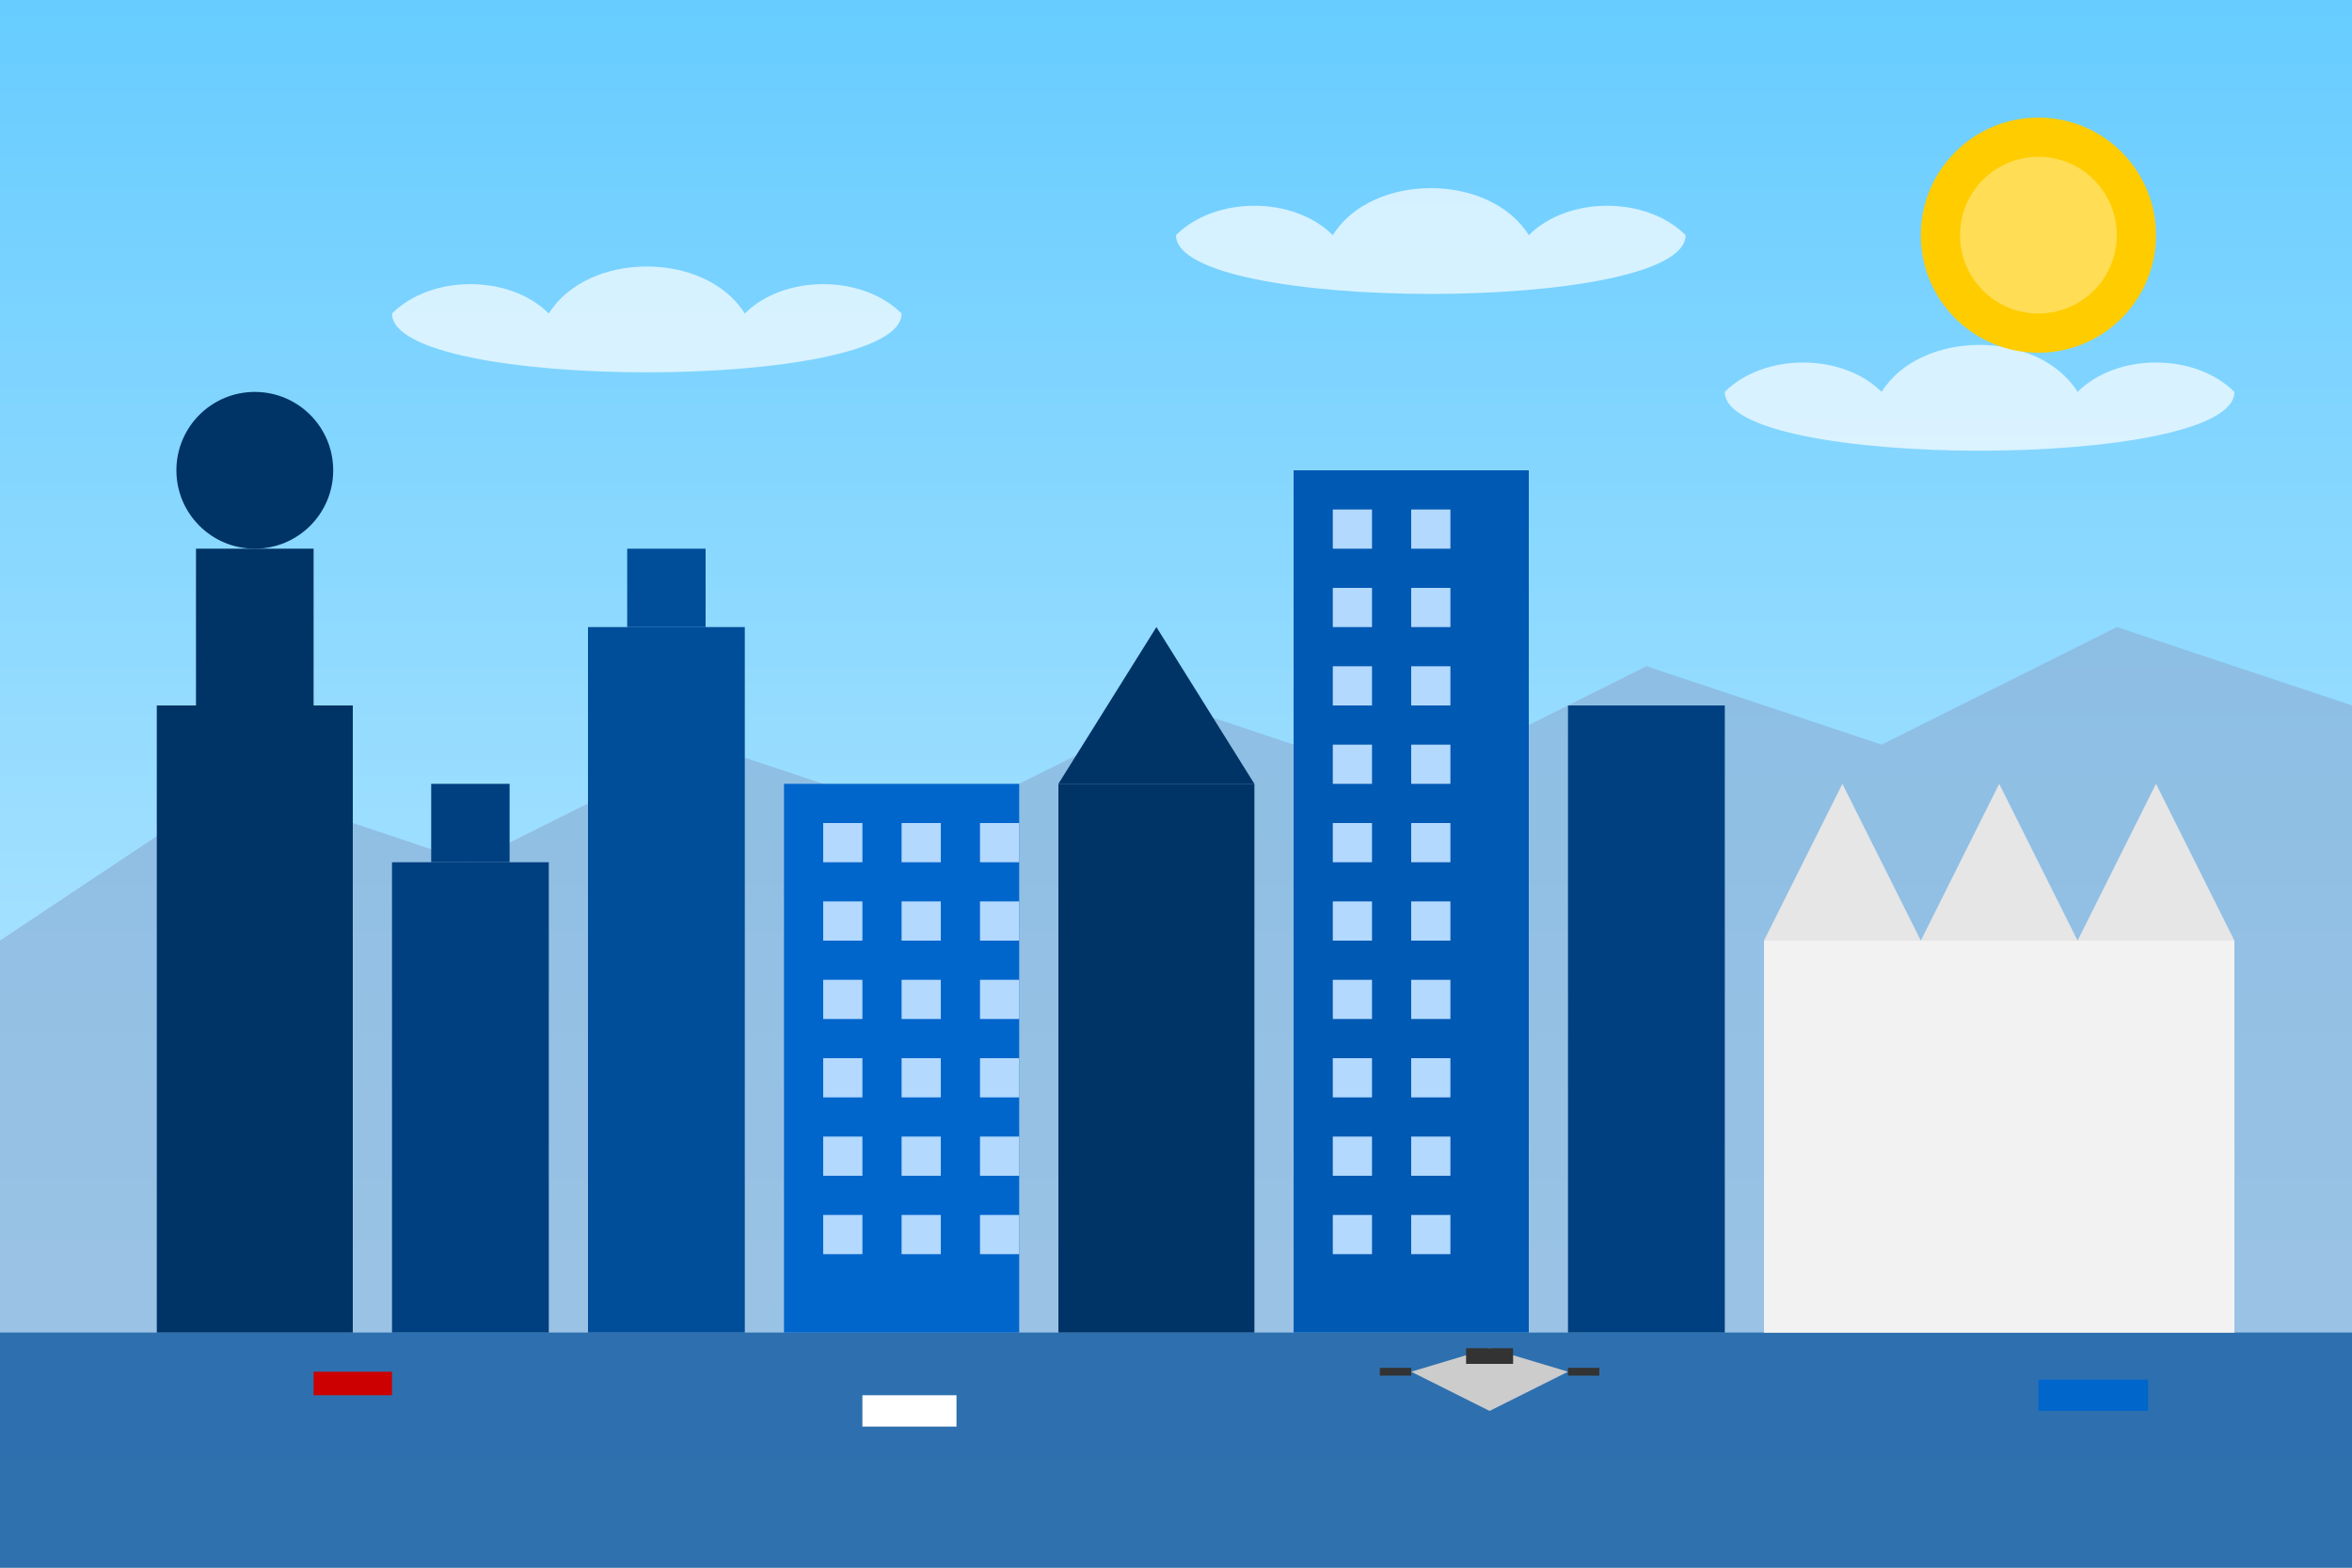 <svg xmlns="http://www.w3.org/2000/svg" viewBox="0 0 300 200" width="300" height="200">
  <rect x="0" y="0" width="300" height="200" fill="#808080" stroke="none"/>
  <!-- Sky background with gradient -->
  <defs>
    <linearGradient id="skyGradient" x1="0%" y1="0%" x2="0%" y2="100%">
      <stop offset="0%" stop-color="#66ccff" />
      <stop offset="100%" stop-color="#cceeff" />
    </linearGradient>
  </defs>
  <rect width="300" height="200" fill="url(#skyGradient)"/>
  
  <!-- Mountains in background -->
  <path d="M0,120 L30,100 L60,110 L90,95 L120,105 L150,90 L180,100 L210,85 L240,95 L270,80 L300,90 L300,200 L0,200 Z" fill="#8cb3d9" opacity="0.7"/>
  
  <!-- Water/Ocean -->
  <path d="M0,170 L300,170 L300,200 L0,200 Z" fill="#004d99" opacity="0.7"/>
  
  <!-- City skyline buildings -->
  <!-- Vancouver-inspired skyline -->
  
  <!-- Building 1 - Harbour Centre -->
  <rect x="20" y="90" width="25" height="80" fill="#003366"/>
  <rect x="25" y="70" width="15" height="20" fill="#003366"/>
  <circle cx="32.5" cy="60" r="10" fill="#003366"/>
  
  <!-- Building 2 -->
  <rect x="50" y="110" width="20" height="60" fill="#004080"/>
  <rect x="55" y="100" width="10" height="10" fill="#004080"/>
  
  <!-- Building 3 - Shaw Tower -->
  <rect x="75" y="80" width="20" height="90" fill="#004d99"/>
  <rect x="80" y="70" width="10" height="10" fill="#004d99"/>
  
  <!-- Building 4 - Condo Tower -->
  <rect x="100" y="100" width="30" height="70" fill="#0066cc"/>
  <!-- Windows -->
  <rect x="105" y="105" width="5" height="5" fill="#b3d9ff"/>
  <rect x="115" y="105" width="5" height="5" fill="#b3d9ff"/>
  <rect x="125" y="105" width="5" height="5" fill="#b3d9ff"/>
  <rect x="105" y="115" width="5" height="5" fill="#b3d9ff"/>
  <rect x="115" y="115" width="5" height="5" fill="#b3d9ff"/>
  <rect x="125" y="115" width="5" height="5" fill="#b3d9ff"/>
  <rect x="105" y="125" width="5" height="5" fill="#b3d9ff"/>
  <rect x="115" y="125" width="5" height="5" fill="#b3d9ff"/>
  <rect x="125" y="125" width="5" height="5" fill="#b3d9ff"/>
  <rect x="105" y="135" width="5" height="5" fill="#b3d9ff"/>
  <rect x="115" y="135" width="5" height="5" fill="#b3d9ff"/>
  <rect x="125" y="135" width="5" height="5" fill="#b3d9ff"/>
  <rect x="105" y="145" width="5" height="5" fill="#b3d9ff"/>
  <rect x="115" y="145" width="5" height="5" fill="#b3d9ff"/>
  <rect x="125" y="145" width="5" height="5" fill="#b3d9ff"/>
  <rect x="105" y="155" width="5" height="5" fill="#b3d9ff"/>
  <rect x="115" y="155" width="5" height="5" fill="#b3d9ff"/>
  <rect x="125" y="155" width="5" height="5" fill="#b3d9ff"/>
  
  <!-- Building 5 - Vancouver Lookout/Harbour Centre -->
  <rect x="135" y="100" width="25" height="70" fill="#003366"/>
  <path d="M135,100 L160,100 L147.5,80 Z" fill="#003366"/>
  
  <!-- Building 6 - Main skyscraper -->
  <rect x="165" y="60" width="30" height="110" fill="#0059b3"/>
  <!-- Windows -->
  <rect x="170" y="65" width="5" height="5" fill="#b3d9ff"/>
  <rect x="180" y="65" width="5" height="5" fill="#b3d9ff"/>
  <rect x="170" y="75" width="5" height="5" fill="#b3d9ff"/>
  <rect x="180" y="75" width="5" height="5" fill="#b3d9ff"/>
  <rect x="170" y="85" width="5" height="5" fill="#b3d9ff"/>
  <rect x="180" y="85" width="5" height="5" fill="#b3d9ff"/>
  <rect x="170" y="95" width="5" height="5" fill="#b3d9ff"/>
  <rect x="180" y="95" width="5" height="5" fill="#b3d9ff"/>
  <rect x="170" y="105" width="5" height="5" fill="#b3d9ff"/>
  <rect x="180" y="105" width="5" height="5" fill="#b3d9ff"/>
  <rect x="170" y="115" width="5" height="5" fill="#b3d9ff"/>
  <rect x="180" y="115" width="5" height="5" fill="#b3d9ff"/>
  <rect x="170" y="125" width="5" height="5" fill="#b3d9ff"/>
  <rect x="180" y="125" width="5" height="5" fill="#b3d9ff"/>
  <rect x="170" y="135" width="5" height="5" fill="#b3d9ff"/>
  <rect x="180" y="135" width="5" height="5" fill="#b3d9ff"/>
  <rect x="170" y="145" width="5" height="5" fill="#b3d9ff"/>
  <rect x="180" y="145" width="5" height="5" fill="#b3d9ff"/>
  <rect x="170" y="155" width="5" height="5" fill="#b3d9ff"/>
  <rect x="180" y="155" width="5" height="5" fill="#b3d9ff"/>
  
  <!-- Building 7 -->
  <rect x="200" y="90" width="20" height="80" fill="#004080"/>
  
  <!-- Building 8 - Canada Place cruise ship terminal -->
  <path d="M225,120 L235,100 L245,120 L255,100 L265,120 L275,100 L285,120 L285,170 L225,170 Z" fill="#e6e6e6"/>
  <rect x="225" y="120" width="60" height="50" fill="#f2f2f2"/>
  
  <!-- Clouds -->
  <path d="M50,40 C55,35 65,35 70,40 C75,32 90,32 95,40 C100,35 110,35 115,40 C115,50 50,50 50,40 Z" fill="white" opacity="0.7"/>
  <path d="M150,30 C155,25 165,25 170,30 C175,22 190,22 195,30 C200,25 210,25 215,30 C215,40 150,40 150,30 Z" fill="white" opacity="0.7"/>
  <path d="M220,50 C225,45 235,45 240,50 C245,42 260,42 265,50 C270,45 280,45 285,50 C285,60 220,60 220,50 Z" fill="white" opacity="0.7"/>
  
  <!-- Sun -->
  <circle cx="260" cy="30" r="15" fill="#ffcc00"/>
  <circle cx="260" cy="30" r="10" fill="#ffdd55"/>
  
  <!-- Seaplane on water -->
  <path d="M180,175 L190,172 L200,175 L190,180 Z" fill="#cccccc"/>
  <rect x="187" y="172" width="6" height="2" fill="#333333"/>
  <line x1="180" y1="175" x2="176" y2="175" stroke="#333333" stroke-width="1"/>
  <line x1="200" y1="175" x2="204" y2="175" stroke="#333333" stroke-width="1"/>
  
  <!-- Small boats on water -->
  <rect x="40" y="175" width="10" height="3" fill="#cc0000"/>
  <rect x="110" y="178" width="12" height="4" fill="#ffffff"/>
  <rect x="260" y="176" width="14" height="4" fill="#0066cc"/>
</svg>
